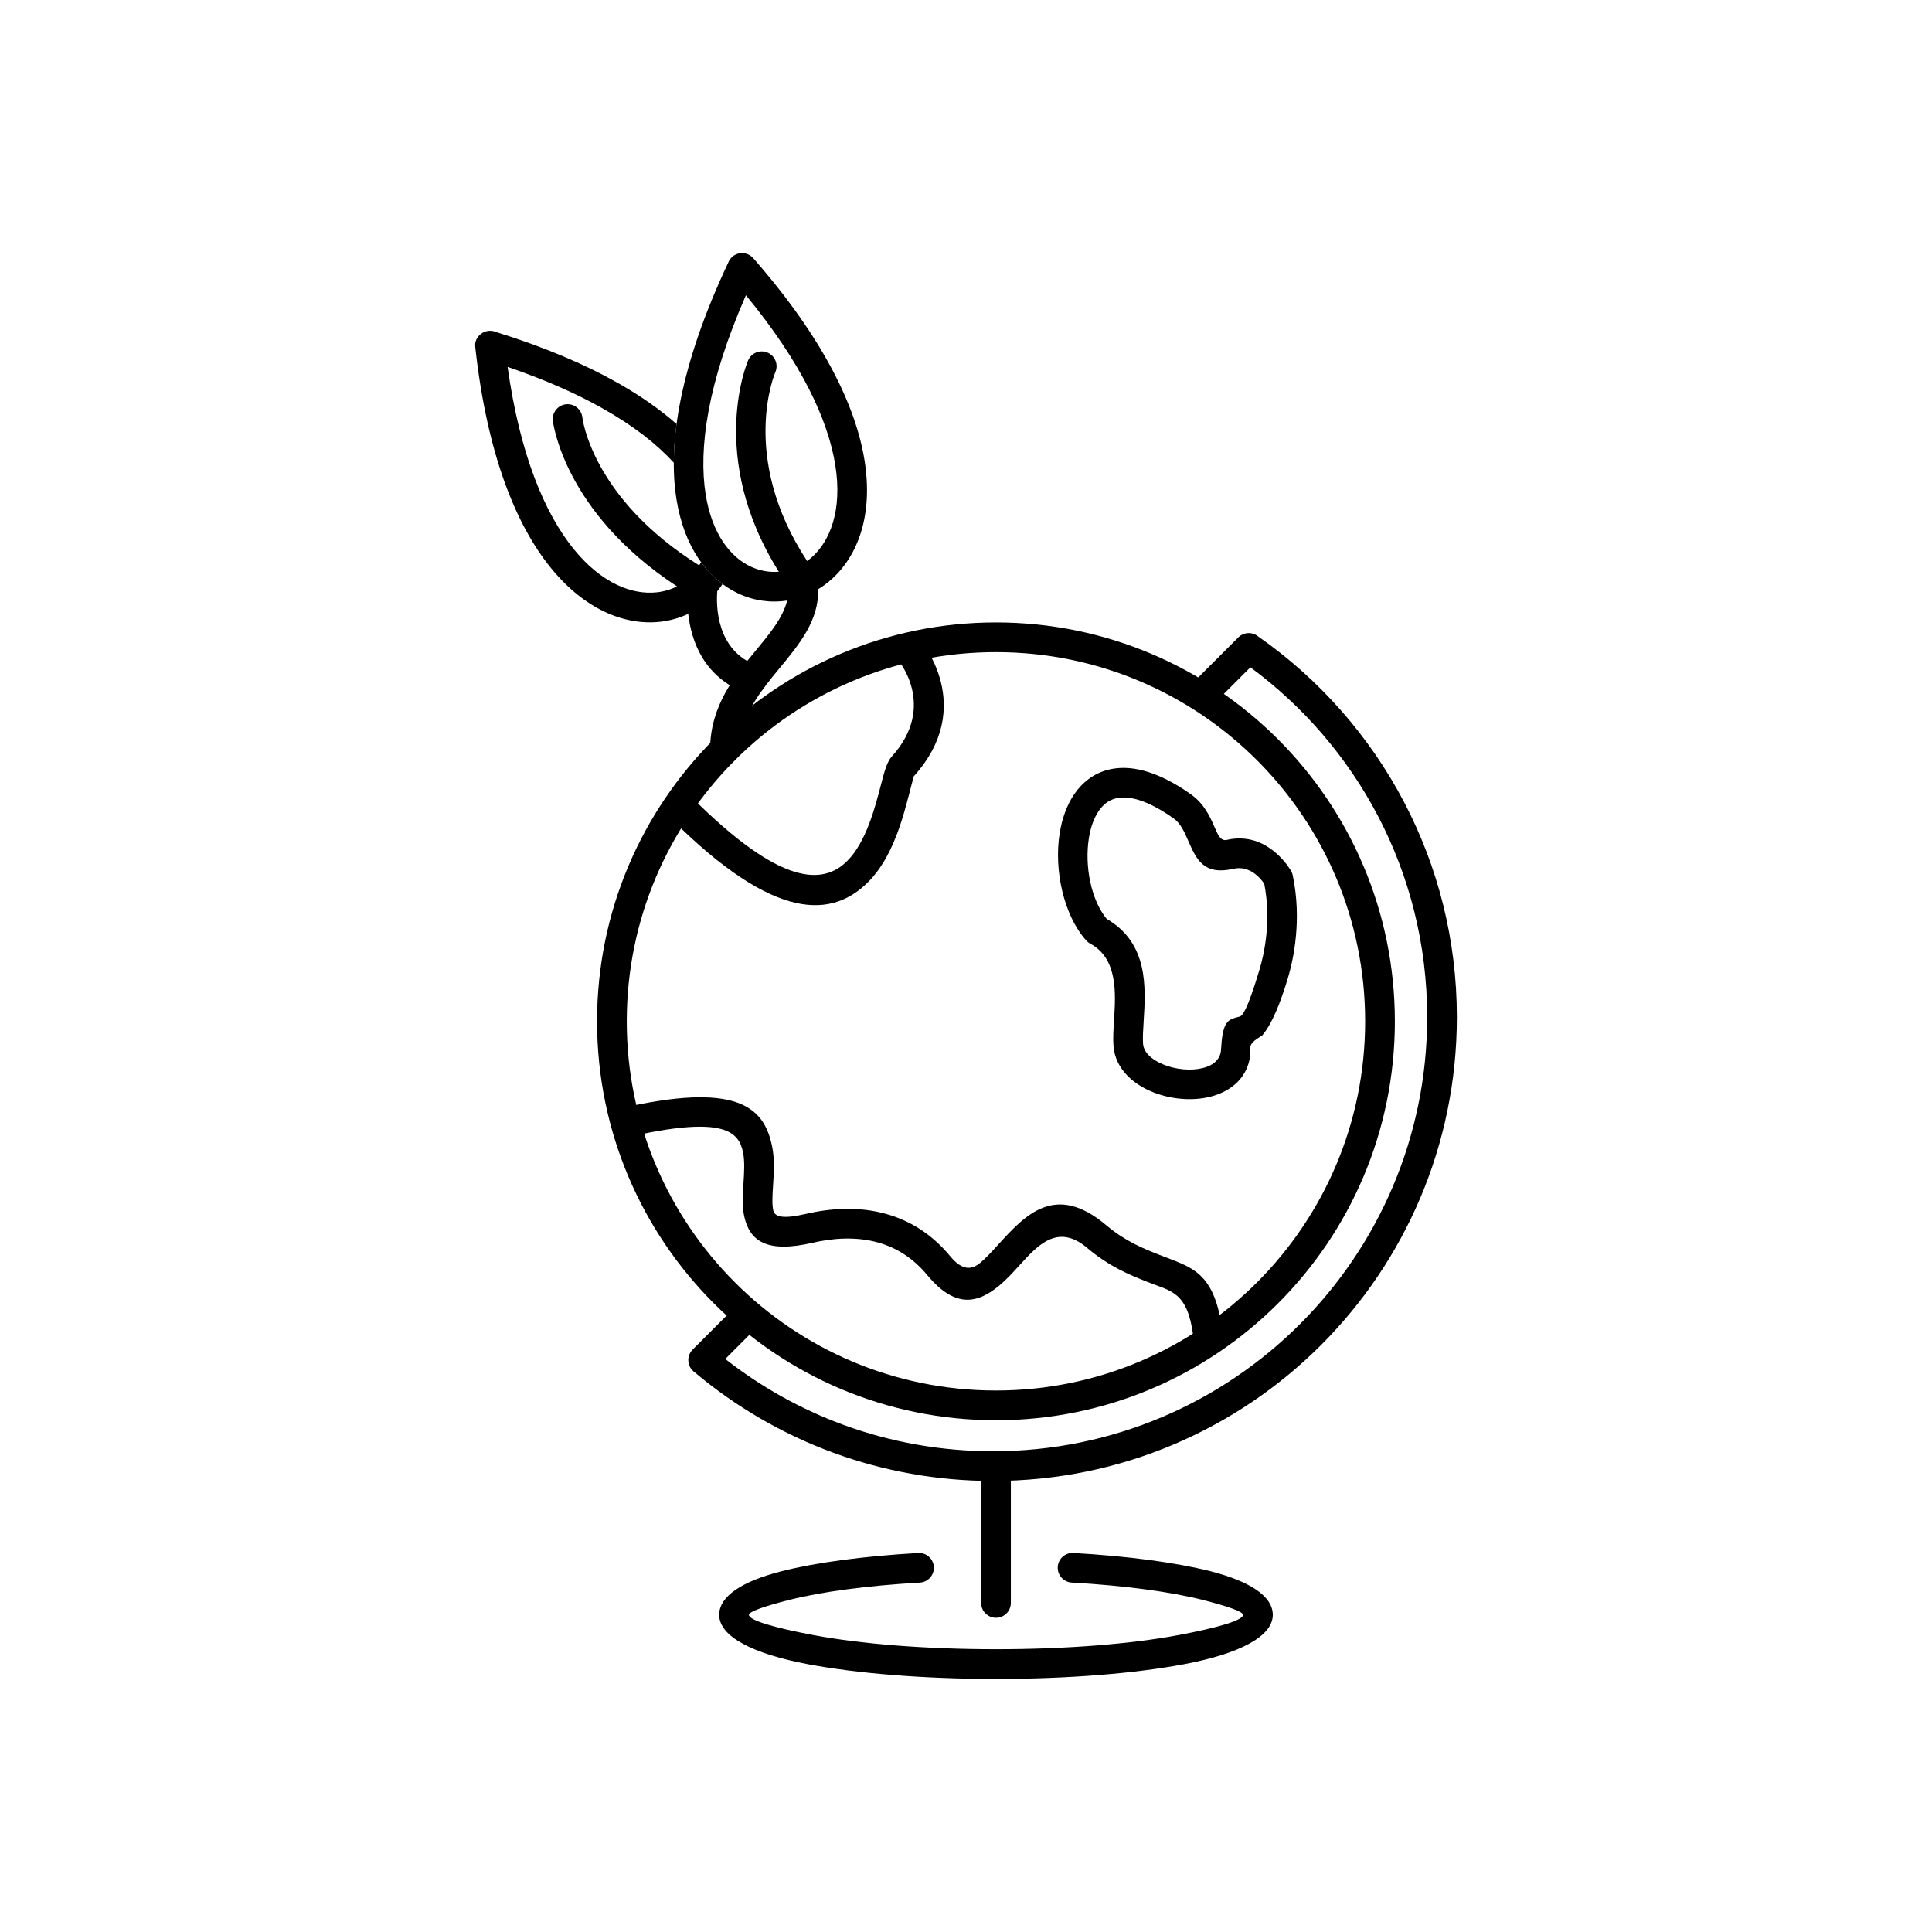 <?xml version="1.0" encoding="UTF-8"?>
<!-- Uploaded to: ICON Repo, www.svgrepo.com, Generator: ICON Repo Mixer Tools -->
<svg fill="#000000" width="800px" height="800px" version="1.1" viewBox="144 144 512 512" xmlns="http://www.w3.org/2000/svg">
 <g>
  <path d="m349.5 242.57c0.832-2.004-0.117-4.305-2.121-5.137-2.004-0.832-4.305 0.117-5.137 2.121-0.031 0.078-11.035 25.391 8.164 55.961-2.512 0.211-5.086-0.238-7.512-1.383-2.668-1.262-5.168-3.387-7.219-6.426-2.164-3.207-3.82-7.394-4.66-12.625-1.945-12.121 0.441-29.516 10.664-52.832 14.844 18.004 21.773 33.121 23.68 44.988 0.965 6.008 0.613 11.125-0.648 15.312-1.195 3.965-3.211 7.055-5.684 9.223-0.367 0.32-0.742 0.621-1.129 0.902-18.168-27.664-8.43-50.039-8.402-50.105zm3.102 60.582c-1.09 4.481-4.496 8.617-8.094 12.977-5.902 7.164-12.227 14.832-12.336 26.418-0.016 2.164 1.727 3.934 3.891 3.953 2.164 0.016 3.934-1.727 3.953-3.891 0.082-8.801 5.496-15.367 10.551-21.5 5.379-6.527 10.422-12.645 10.281-20.98 1.168-0.707 2.289-1.527 3.348-2.457 3.547-3.109 6.41-7.434 8.051-12.883 1.578-5.227 2.027-11.52 0.863-18.785-2.273-14.18-10.812-32.277-29.488-53.582-1.449-1.629-3.894-1.824-5.547-0.375-0.496 0.434-0.855 0.961-1.074 1.535-13.023 27.609-16.043 48.324-13.73 62.73 1.035 6.457 3.133 11.707 5.891 15.793 2.875 4.254 6.477 7.281 10.387 9.129 4.188 1.98 8.703 2.594 13.055 1.914z"/>
  <path d="m275.3 231.94c12.977 4.027 23.566 8.57 32.105 13.363 6.356 3.57 11.609 7.293 15.887 11.066-0.5 3.742-0.734 7.238-0.738 10.5 0-0.082-0.004-0.164-0.004-0.25-4.41-4.848-10.613-9.762-18.988-14.465-6.867-3.856-15.152-7.547-25.047-10.922 3.285 23.355 9.855 38.758 17.426 48.152 3.746 4.652 7.703 7.769 11.574 9.605 3.695 1.754 7.309 2.34 10.559 1.98 1.918-0.211 3.715-0.754 5.332-1.578-30.23-19.793-32.883-43.809-32.891-43.883-0.254-2.156 1.289-4.113 3.445-4.367 2.156-0.254 4.113 1.289 4.367 3.445 0.008 0.062 2.34 21.316 30.977 39.258 0.164-0.285 0.324-0.574 0.473-0.871 0.16 0.219 0.32 0.434 0.484 0.645 0.441 0.57 0.891 1.109 1.359 1.633 0.766 0.852 1.418 1.441 2.32 2.289 0.188 0.164 0.379 0.328 0.574 0.488 0.285 0.23 0.57 0.457 0.863 0.68l0.098 0.074c-0.102 0.156-0.207 0.312-0.312 0.465-0.344 0.496-0.703 0.973-1.082 1.434-0.293 3.664-0.371 15.676 10.48 19.676 2.039 0.746 3.082 3.004 2.336 5.043-0.746 2.039-3.004 3.082-5.043 2.336-11.406-4.203-14.672-13.961-15.465-21.059-2.297 1.09-4.816 1.812-7.481 2.106-4.625 0.508-9.672-0.281-14.742-2.688-4.891-2.32-9.805-6.156-14.344-11.789-9.039-11.219-16.742-29.824-19.871-58.281-0.418-2.918 2.664-5.16 5.356-4.09z"/>
  <path d="m407.94 308.95c29.191 0 55.621 11.832 74.75 30.965 19.129 19.129 30.965 45.559 30.965 74.75s-11.832 55.621-30.965 74.75c-19.129 19.129-45.559 30.965-74.75 30.965s-55.621-11.832-74.75-30.965c-19.129-19.129-30.965-45.559-30.965-74.75s11.832-55.621 30.965-74.75c19.129-19.129 45.559-30.965 74.75-30.965zm69.184 36.527c-17.707-17.707-42.164-28.656-69.184-28.656-27.02 0-51.48 10.953-69.184 28.656-17.707 17.707-28.656 42.164-28.656 69.184s10.953 51.48 28.656 69.184c17.707 17.707 42.164 28.656 69.184 28.656 27.02 0 51.48-10.953 69.184-28.656 17.707-17.707 28.656-42.164 28.656-69.184s-10.953-51.48-28.656-69.184z"/>
  <path d="m387.86 313.64c-1.391-1.664-3.871-1.883-5.535-0.492s-1.883 3.871-0.492 5.535c0.031 0.039 10.715 12.309-1.508 25.812-1.297 1.43-1.988 4.098-2.91 7.656-1.543 5.941-3.898 15.02-8.891 20.012-6.379 6.379-17.605 6.731-41.211-16.875-1.535-1.535-4.027-1.535-5.566 0-1.535 1.535-1.535 4.027 0 5.566 28.023 28.023 43.047 26.172 52.344 16.875 6.473-6.473 9.16-16.832 10.922-23.609 0.648-2.5 1.121-4.359 1.129-4.367 16.855-18.625 1.766-36.062 1.723-36.113z"/>
  <path d="m310.88 437.17c-2.121 0.449-3.481 2.535-3.027 4.66 0.449 2.121 2.535 3.481 4.66 3.027 23.223-4.973 27.219-0.992 28.375 4.41 0.52 2.426 0.324 5.453 0.141 8.32-0.203 3.18-0.398 6.199 0.238 8.938 1.445 6.215 5.758 9.688 18.086 6.824 5.086-1.184 11.414-1.777 17.551-0.012 4.496 1.293 8.945 3.894 12.801 8.543 7.445 8.98 13.379 7.562 19.129 2.797 1.879-1.559 3.617-3.469 5.406-5.434 4.816-5.297 10.09-11.094 17.844-4.551 5.981 5.051 11.355 7.188 15.969 9.023 6.359 2.531 10.609 2.512 12.18 14.348 0.281 2.148 2.25 3.664 4.398 3.383 2.148-0.281 3.664-2.25 3.383-4.398-2.176-16.402-8.207-17.094-17.07-20.621-4.043-1.609-8.75-3.481-13.785-7.734-13.543-11.434-21.477-2.711-28.727 5.258-1.59 1.746-3.137 3.449-4.606 4.664-2.258 1.871-4.695 2.309-8.059-1.754-4.988-6.016-10.805-9.398-16.707-11.094-7.648-2.199-15.332-1.5-21.453-0.078-6.324 1.469-8.293 0.734-8.68-0.918-0.379-1.625-0.219-4.094-0.051-6.691 0.219-3.391 0.449-6.973-0.293-10.441-2.043-9.547-8.152-16.793-37.691-10.465z"/>
  <path d="m467.59 422.13c0.344-6.609 1.492-7.746 3.715-8.402 0.375-0.109 0.852-0.25 1.23-0.328 0.688-0.23 1.906-1.336 5.215-12.34 0.652-2.168 1.48-5.523 1.871-9.57 0.375-3.887 0.359-8.441-0.578-13.262-0.879-1.324-3.758-4.984-8.164-3.988-7.965 1.805-9.832-2.481-12.098-7.672-0.898-2.059-1.91-4.371-3.762-5.68-6.887-4.859-11.922-6.188-15.414-5.281-1.836 0.477-3.309 1.66-4.426 3.297-1.305 1.906-2.16 4.394-2.606 7.152-1.199 7.469 0.57 16.414 4.699 21.453 11.102 6.449 10.371 18.121 9.801 27.234-0.141 2.254-0.27 4.316-0.152 5.883 0.199 2.644 3.012 4.734 6.484 5.887 1.758 0.582 3.66 0.906 5.519 0.938 1.773 0.031 3.484-0.211 4.949-0.75 2.078-0.766 3.594-2.25 3.715-4.566zm7.535 2.734c-1.016 4.648-4.285 7.641-8.543 9.211-2.363 0.871-5.047 1.258-7.777 1.211-2.641-0.047-5.352-0.508-7.859-1.34-6.269-2.078-11.391-6.508-11.863-12.742-0.156-2.051-0.008-4.398 0.152-6.957 0.441-7.035 1.004-16.062-6.148-20.086-0.473-0.223-0.902-0.555-1.246-0.949-5.93-6.617-8.582-18.625-7.016-28.391 0.621-3.875 1.891-7.465 3.863-10.352 2.156-3.152 5.117-5.473 8.945-6.465 5.621-1.457 12.902 0.098 21.902 6.453 3.644 2.57 5.121 5.957 6.434 8.969 0.844 1.93 1.539 3.523 3.18 3.152 9.816-2.223 15.574 5.945 16.785 7.887 0.316 0.438 0.555 0.98 0.656 1.512 1.246 5.922 1.285 11.512 0.832 16.25-0.457 4.75-1.402 8.605-2.148 11.078-2.121 7.059-4.055 11.23-5.746 13.738-0.352 0.52-0.691 0.973-1.023 1.359-4.766 2.875-2.465 2.926-3.391 6.465z"/>
  <path d="m428.45 555.55c-2.164-0.117-4.016 1.539-4.137 3.707-0.117 2.164 1.539 4.016 3.707 4.137 14.117 0.809 26.262 2.453 34.797 4.621 6.664 1.691 10.609 3.098 10.609 3.938 0 1.434-6.543 3.379-17.117 5.363-12.309 2.312-29.402 3.742-48.363 3.742-18.961 0-36.055-1.43-48.363-3.742-10.574-1.988-17.117-3.934-17.117-5.363 0-0.836 3.93-2.238 10.578-3.93 8.52-2.168 20.641-3.809 34.73-4.621 2.164-0.117 3.824-1.973 3.707-4.137-0.117-2.164-1.973-3.824-4.137-3.707-14.652 0.844-27.301 2.566-36.238 4.84-10.379 2.641-16.512 6.594-16.512 11.555 0 5.773 9 10.348 23.547 13.082 12.816 2.406 30.43 3.898 49.809 3.898 19.379 0 36.992-1.488 49.809-3.898 14.547-2.734 23.547-7.312 23.547-13.082 0-4.965-6.148-8.922-16.543-11.562-8.957-2.273-21.629-3.996-36.305-4.836z"/>
  <path d="m404.01 568.79c0 2.172 1.762 3.938 3.938 3.938 2.172 0 3.938-1.762 3.938-3.938v-34.469c0-2.172-1.762-3.938-3.938-3.938-2.172 0-3.938 1.762-3.938 3.938z"/>
  <path d="m477.44 312.67c-1.547-1.277-3.84-1.191-5.285 0.254l-11.926 11.926c-1.535 1.535-1.535 4.027 0 5.566 1.535 1.535 4.027 1.535 5.566 0l9.574-9.574c14.047 10.355 25.656 23.82 33.801 39.383 8.332 15.914 13.047 34.047 13.047 53.305 0 31.773-12.879 60.539-33.703 81.363-20.82 20.824-49.59 33.703-81.363 33.703-13.914 0-27.234-2.461-39.551-6.965-11.414-4.176-21.992-10.117-31.395-17.492l7.773-7.773c1.535-1.535 1.535-4.027 0-5.566-1.535-1.535-4.027-1.535-5.566 0l-10.848 10.852c-1.711 1.711-1.48 4.531 0.453 5.957 10.852 9.137 23.316 16.434 36.906 21.406 13.184 4.824 27.41 7.457 42.227 7.457 33.945 0 64.684-13.762 86.93-36.008s36.008-52.98 36.008-86.93c0-20.523-5.047-39.891-13.969-56.934-9.199-17.57-22.523-32.641-38.68-43.926z"/>
 </g>
</svg>